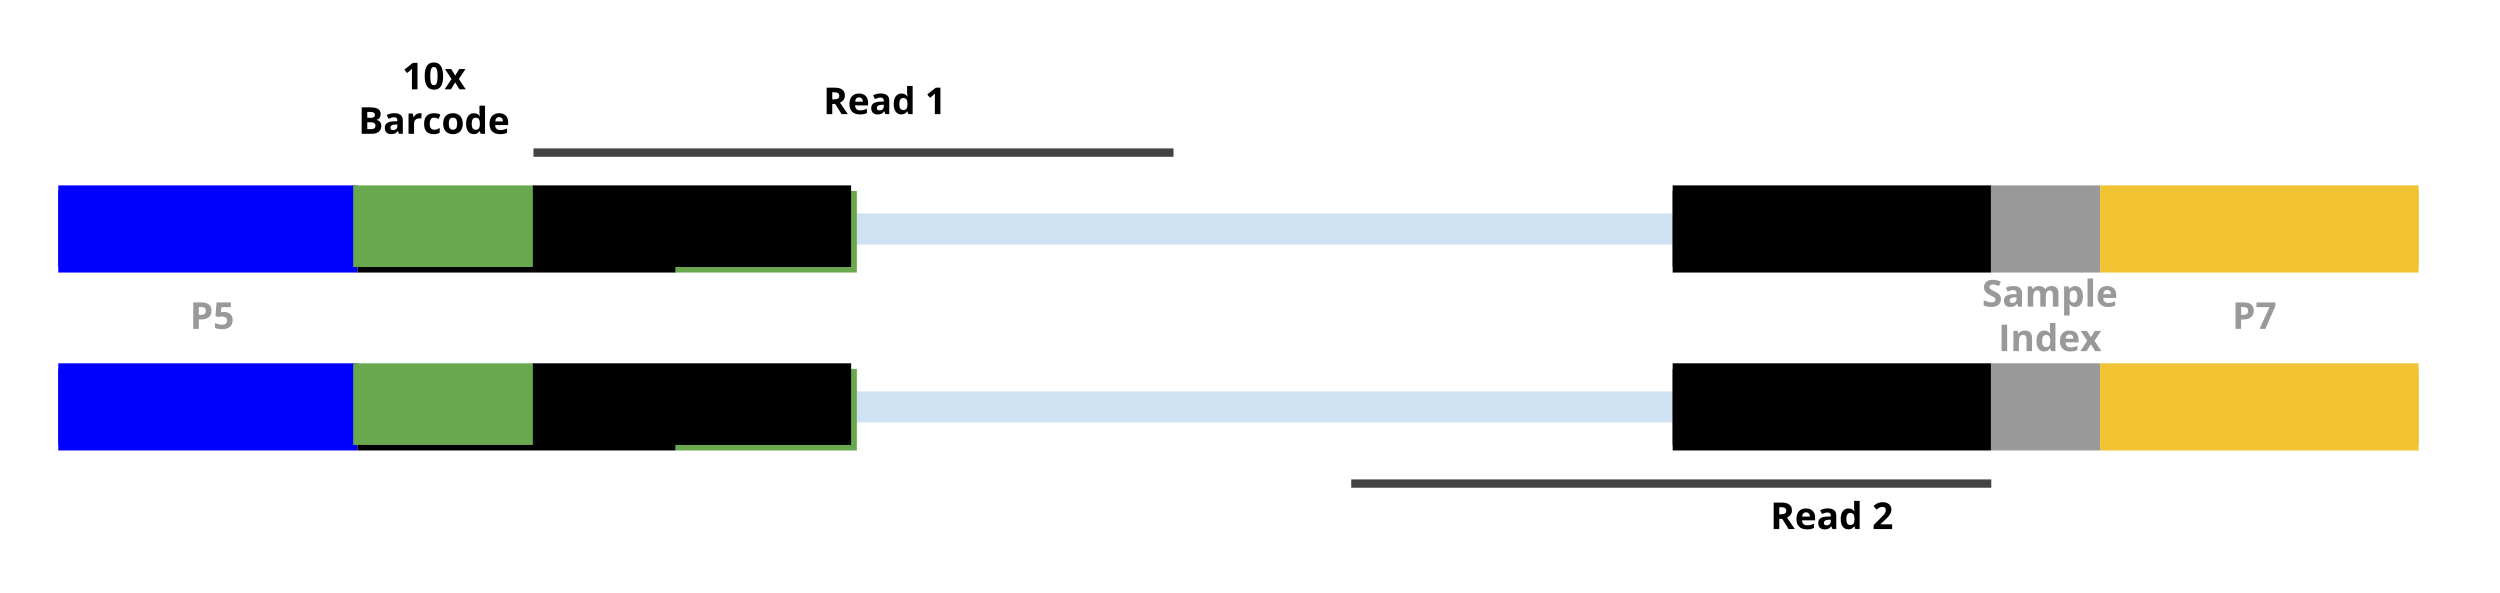 <?xml version="1.0" encoding="UTF-8" standalone="no"?>
<svg
   xmlns:dc="http://purl.org/dc/elements/1.1/"
   xmlns:cc="http://creativecommons.org/ns#"
   xmlns:rdf="http://www.w3.org/1999/02/22-rdf-syntax-ns#"
   xmlns:svg="http://www.w3.org/2000/svg"
   xmlns="http://www.w3.org/2000/svg"
   xmlns:xlink="http://www.w3.org/1999/xlink"
   xmlns:sodipodi="http://sodipodi.sourceforge.net/DTD/sodipodi-0.dtd"
   xmlns:inkscape="http://www.inkscape.org/namespaces/inkscape"
   version="1.1"
   viewBox="0.0 0.0 899.26 213.333"
   fill="none"
   stroke="none"
   stroke-linecap="square"
   stroke-miterlimit="10"
   id="svg453"
   sodipodi:docname="tenx_primers_satac.svg"
   inkscape:version="0.92.3 (2405546, 2018-03-11)">
  <defs
     id="defs457">
    <marker
       inkscape:isstock="true"
       style="overflow:visible"
       id="marker1752"
       refX="0.0"
       refY="0.0"
       orient="auto"
       inkscape:stockid="Arrow1Mstart">
      <path
         transform="scale(0.4) translate(10,0)"
         style="fill-rule:evenodd;stroke:#434343;stroke-width:1pt;stroke-opacity:1;fill:#434343;fill-opacity:1"
         d="M 0.0,0.0 L 5.0,-5.0 L -12.5,0.0 L 5.0,5.0 L 0.0,0.0 z "
         id="path1750" />
    </marker>
    <marker
       inkscape:stockid="Arrow1Mstart"
       orient="auto"
       refY="0.0"
       refX="0.0"
       id="Arrow1Mstart"
       style="overflow:visible"
       inkscape:isstock="true"
       inkscape:collect="always">
      <path
         id="path1288"
         d="M 0.0,0.0 L 5.0,-5.0 L -12.5,0.0 L 5.0,5.0 L 0.0,0.0 z "
         style="fill-rule:evenodd;stroke:#434343;stroke-width:1pt;stroke-opacity:1;fill:#434343;fill-opacity:1"
         transform="scale(0.4) translate(10,0)" />
    </marker>
    <marker
       inkscape:stockid="Arrow1Lstart"
       orient="auto"
       refY="0.0"
       refX="0.0"
       id="marker1672"
       style="overflow:visible"
       inkscape:isstock="true">
      <path
         id="path1670"
         d="M 0.0,0.0 L 5.0,-5.0 L -12.5,0.0 L 5.0,5.0 L 0.0,0.0 z "
         style="fill-rule:evenodd;stroke:#434343;stroke-width:1pt;stroke-opacity:1;fill:#434343;fill-opacity:1"
         transform="scale(0.8) translate(12.5,0)" />
    </marker>
    <marker
       inkscape:stockid="Arrow1Lstart"
       orient="auto"
       refY="0.0"
       refX="0.0"
       id="Arrow1Lstart"
       style="overflow:visible"
       inkscape:isstock="true">
      <path
         id="path1282"
         d="M 0.0,0.0 L 5.0,-5.0 L -12.5,0.0 L 5.0,5.0 L 0.0,0.0 z "
         style="fill-rule:evenodd;stroke:#434343;stroke-width:1pt;stroke-opacity:1;fill:#434343;fill-opacity:1"
         transform="scale(0.8) translate(12.5,0)" />
    </marker>
    <marker
       inkscape:stockid="Arrow1Lend"
       orient="auto"
       refY="0.0"
       refX="0.0"
       id="Arrow1Lend"
       style="overflow:visible;"
       inkscape:isstock="true">
      <path
         id="path1285"
         d="M 0.0,0.0 L 5.0,-5.0 L -12.5,0.0 L 5.0,5.0 L 0.0,0.0 z "
         style="fill-rule:evenodd;stroke:#434343;stroke-width:1pt;stroke-opacity:1"
         transform="scale(0.8) rotate(180) translate(12.5,0)" />
    </marker>
  </defs>
  <sodipodi:namedview
     pagecolor="#ffffff"
     bordercolor="#666666"
     borderopacity="1"
     objecttolerance="10"
     gridtolerance="10"
     guidetolerance="10"
     inkscape:pageopacity="0"
     inkscape:pageshadow="2"
     inkscape:window-width="1920"
     inkscape:window-height="1016"
     id="namedview455"
     showgrid="false"
     inkscape:zoom="1.1701637"
     inkscape:cx="452.60931"
     inkscape:cy="195.90948"
     inkscape:window-x="0"
     inkscape:window-y="0"
     inkscape:window-maximized="1"
     inkscape:current-layer="g451" />
  <clipPath
     id="p.0">
    <path
       d="m0 0l899.26 0l0 213.333l-899.26 0l0 -213.333z"
       clip-rule="nonzero"
       id="path2" />
  </clipPath>
  <g
     clip-path="url(#p.0)"
     id="g451">
    <path
       fill="#000000"
       fill-opacity="0.0"
       d="m0 0l899.26 0l0 213.333l-899.26 0z"
       fill-rule="evenodd"
       id="path5" />
    <g
       filter="url(#shadowFilter-p.1)"
       id="g9">
      <use
         xlink:href="#p.1"
         transform="matrix(1.0 0.0 0.0 1.0 0.0 2.0)"
         id="use7" />
    </g>
    <defs
       id="defs24">
      <filter
         id="shadowFilter-p.1"
         filterUnits="userSpaceOnUse">
        <feGaussianBlur
           in="SourceAlpha"
           stdDeviation="2.0"
           result="blur"
           id="feGaussianBlur11" />
        <feComponentTransfer
           in="blur"
           color-interpolation-filters="sRGB"
           id="feComponentTransfer21">
          <feFuncR
             type="linear"
             slope="0"
             intercept="0.0"
             id="feFuncR13" />
          <feFuncG
             type="linear"
             slope="0"
             intercept="0.0"
             id="feFuncG15" />
          <feFuncB
             type="linear"
             slope="0"
             intercept="0.0"
             id="feFuncB17" />
          <feFuncA
             type="linear"
             slope="0.5"
             intercept="0"
             id="feFuncA19" />
        </feComponentTransfer>
      </filter>
    </defs>
    <g
       id="p.1">
      <path
         d="m20.969 66.685l107.591 0l0 29.354l-107.591 0z"
         id="path26"
         fill-rule="evenodd"
         fill="#0000ff" />
    </g>
    <g
       filter="url(#shadowFilter-p.2)"
       id="g31">
      <g
         id="use29"
         transform="translate(0,2)">
        <path
           id="path1266"
           d="M 128.559,66.685 H 243.047 V 96.039 H 128.559 Z"
           inkscape:connector-curvature="0"
           style="fill:#000000;fill-rule:evenodd" />
      </g>
    </g>
    <defs
       id="defs46">
      <filter
         id="shadowFilter-p.2"
         filterUnits="userSpaceOnUse">
        <feGaussianBlur
           in="SourceAlpha"
           stdDeviation="2.0"
           result="blur"
           id="feGaussianBlur33" />
        <feComponentTransfer
           in="blur"
           color-interpolation-filters="sRGB"
           id="feComponentTransfer43">
          <feFuncR
             type="linear"
             slope="0"
             intercept="0.0"
             id="feFuncR35" />
          <feFuncG
             type="linear"
             slope="0"
             intercept="0.0"
             id="feFuncG37" />
          <feFuncB
             type="linear"
             slope="0"
             intercept="0.0"
             id="feFuncB39" />
          <feFuncA
             type="linear"
             slope="0.5"
             intercept="0"
             id="feFuncA41" />
        </feComponentTransfer>
      </filter>
    </defs>
    <g
       filter="url(#shadowFilter-p.3)"
       id="g53">
      <use
         xlink:href="#p.3"
         transform="matrix(1.0 0.0 0.0 1.0 0.0 2.0)"
         id="use51" />
    </g>
    <defs
       id="defs68">
      <filter
         id="shadowFilter-p.3"
         filterUnits="userSpaceOnUse">
        <feGaussianBlur
           in="SourceAlpha"
           stdDeviation="2.0"
           result="blur"
           id="feGaussianBlur55" />
        <feComponentTransfer
           in="blur"
           color-interpolation-filters="sRGB"
           id="feComponentTransfer65">
          <feFuncR
             type="linear"
             slope="0"
             intercept="0.0"
             id="feFuncR57" />
          <feFuncG
             type="linear"
             slope="0"
             intercept="0.0"
             id="feFuncG59" />
          <feFuncB
             type="linear"
             slope="0"
             intercept="0.0"
             id="feFuncB61" />
          <feFuncA
             type="linear"
             slope="0.5"
             intercept="0"
             id="feFuncA63" />
        </feComponentTransfer>
      </filter>
    </defs>
    <g
       id="p.3" />
    <g
       filter="url(#shadowFilter-p.4)"
       id="g75">
      <use
         xlink:href="#p.4"
         transform="matrix(1.0 0.0 0.0 1.0 0.0 2.0)"
         id="use73" />
    </g>
    <defs
       id="defs90">
      <filter
         id="shadowFilter-p.4"
         filterUnits="userSpaceOnUse">
        <feGaussianBlur
           in="SourceAlpha"
           stdDeviation="2.0"
           result="blur"
           id="feGaussianBlur77" />
        <feComponentTransfer
           in="blur"
           color-interpolation-filters="sRGB"
           id="feComponentTransfer87">
          <feFuncR
             type="linear"
             slope="0"
             intercept="0.0"
             id="feFuncR79" />
          <feFuncG
             type="linear"
             slope="0"
             intercept="0.0"
             id="feFuncG81" />
          <feFuncB
             type="linear"
             slope="0"
             intercept="0.0"
             id="feFuncB83" />
          <feFuncA
             type="linear"
             slope="0.5"
             intercept="0"
             id="feFuncA85" />
        </feComponentTransfer>
      </filter>
    </defs>
    <g
       id="p.4">
      <path
         d="m 300.45,76.777 h 301.214 v 9.165 H 300.45 Z"
         id="path92"
         inkscape:connector-curvature="0"
         style="fill:#cfe2f3;fill-rule:evenodd;stroke-width:1.622" />
    </g>
    <g
       filter="url(#shadowFilter-p.5)"
       id="g97">
      <use
         xlink:href="#p.5"
         transform="matrix(1.0 0.0 0.0 1.0 0.0 2.0)"
         id="use95" />
    </g>
    <defs
       id="defs112">
      <filter
         id="shadowFilter-p.5"
         filterUnits="userSpaceOnUse">
        <feGaussianBlur
           in="SourceAlpha"
           stdDeviation="2.0"
           result="blur"
           id="feGaussianBlur99" />
        <feComponentTransfer
           in="blur"
           color-interpolation-filters="sRGB"
           id="feComponentTransfer109">
          <feFuncR
             type="linear"
             slope="0"
             intercept="0.0"
             id="feFuncR101" />
          <feFuncG
             type="linear"
             slope="0"
             intercept="0.0"
             id="feFuncG103" />
          <feFuncB
             type="linear"
             slope="0"
             intercept="0.0"
             id="feFuncB105" />
          <feFuncA
             type="linear"
             slope="0.5"
             intercept="0"
             id="feFuncA107" />
        </feComponentTransfer>
      </filter>
    </defs>
    <g
       id="p.5">
      <path
         fill="#000000"
         d="m601.664 66.685l114.488 0l0 29.354l-114.488 0z"
         fill-rule="evenodd"
         id="path114" />
    </g>
    <g
       filter="url(#shadowFilter-p.6)"
       id="g119">
      <use
         xlink:href="#p.6"
         transform="matrix(1.0 0.0 0.0 1.0 0.0 2.0)"
         id="use117" />
    </g>
    <defs
       id="defs134">
      <filter
         id="shadowFilter-p.6"
         filterUnits="userSpaceOnUse">
        <feGaussianBlur
           in="SourceAlpha"
           stdDeviation="2.0"
           result="blur"
           id="feGaussianBlur121" />
        <feComponentTransfer
           in="blur"
           color-interpolation-filters="sRGB"
           id="feComponentTransfer131">
          <feFuncR
             type="linear"
             slope="0"
             intercept="0.0"
             id="feFuncR123" />
          <feFuncG
             type="linear"
             slope="0"
             intercept="0.0"
             id="feFuncG125" />
          <feFuncB
             type="linear"
             slope="0"
             intercept="0.0"
             id="feFuncB127" />
          <feFuncA
             type="linear"
             slope="0.5"
             intercept="0"
             id="feFuncA129" />
        </feComponentTransfer>
      </filter>
    </defs>
    <g
       id="p.6">
      <path
         fill="#999999"
         d="m716.152 66.685l39.339 0l0 29.354l-39.339 0z"
         fill-rule="evenodd"
         id="path136" />
    </g>
    <g
       filter="url(#shadowFilter-p.7)"
       id="g141">
      <use
         xlink:href="#p.7"
         transform="matrix(1.0 0.0 0.0 1.0 0.0 2.0)"
         id="use139" />
    </g>
    <defs
       id="defs156">
      <filter
         id="shadowFilter-p.7"
         filterUnits="userSpaceOnUse">
        <feGaussianBlur
           in="SourceAlpha"
           stdDeviation="2.0"
           result="blur"
           id="feGaussianBlur143" />
        <feComponentTransfer
           in="blur"
           color-interpolation-filters="sRGB"
           id="feComponentTransfer153">
          <feFuncR
             type="linear"
             slope="0"
             intercept="0.0"
             id="feFuncR145" />
          <feFuncG
             type="linear"
             slope="0"
             intercept="0.0"
             id="feFuncG147" />
          <feFuncB
             type="linear"
             slope="0"
             intercept="0.0"
             id="feFuncB149" />
          <feFuncA
             type="linear"
             slope="0.5"
             intercept="0"
             id="feFuncA151" />
        </feComponentTransfer>
      </filter>
    </defs>
    <g
       id="p.7">
      <path
         fill="#f1c232"
         d="m755.491 66.685l114.488 0l0 29.354l-114.488 0z"
         fill-rule="evenodd"
         id="path158" />
    </g>
    <g
       filter="url(#shadowFilter-p.8)"
       id="g163">
      <use
         xlink:href="#p.8"
         transform="matrix(1.0 0.0 0.0 1.0 0.0 2.0)"
         id="use161" />
    </g>
    <defs
       id="defs178">
      <filter
         id="shadowFilter-p.8"
         filterUnits="userSpaceOnUse">
        <feGaussianBlur
           in="SourceAlpha"
           stdDeviation="2.0"
           result="blur"
           id="feGaussianBlur165" />
        <feComponentTransfer
           in="blur"
           color-interpolation-filters="sRGB"
           id="feComponentTransfer175">
          <feFuncR
             type="linear"
             slope="0"
             intercept="0.0"
             id="feFuncR167" />
          <feFuncG
             type="linear"
             slope="0"
             intercept="0.0"
             id="feFuncG169" />
          <feFuncB
             type="linear"
             slope="0"
             intercept="0.0"
             id="feFuncB171" />
          <feFuncA
             type="linear"
             slope="0.5"
             intercept="0"
             id="feFuncA173" />
        </feComponentTransfer>
      </filter>
    </defs>
    <g
       id="p.8">
      <path
         d="m20.969 130.685l107.591 0l0 29.354l-107.591 0z"
         id="path180"
         fill-rule="evenodd"
         fill="#0000ff" />
    </g>
    <g
       filter="url(#shadowFilter-p.9)"
       id="g185">
      <g
         id="use183"
         transform="translate(0,2)">
        <path
           id="path1270"
           d="m 128.559,130.685 h 114.488 v 29.354 H 128.559 Z"
           inkscape:connector-curvature="0"
           style="fill:#000000;fill-rule:evenodd" />
      </g>
    </g>
    <defs
       id="defs200">
      <filter
         id="shadowFilter-p.9"
         filterUnits="userSpaceOnUse">
        <feGaussianBlur
           in="SourceAlpha"
           stdDeviation="2.0"
           result="blur"
           id="feGaussianBlur187" />
        <feComponentTransfer
           in="blur"
           color-interpolation-filters="sRGB"
           id="feComponentTransfer197">
          <feFuncR
             type="linear"
             slope="0"
             intercept="0.0"
             id="feFuncR189" />
          <feFuncG
             type="linear"
             slope="0"
             intercept="0.0"
             id="feFuncG191" />
          <feFuncB
             type="linear"
             slope="0"
             intercept="0.0"
             id="feFuncB193" />
          <feFuncA
             type="linear"
             slope="0.5"
             intercept="0"
             id="feFuncA195" />
        </feComponentTransfer>
      </filter>
    </defs>
    <g
       filter="url(#shadowFilter-p.10)"
       id="g207">
      <use
         xlink:href="#p.10"
         transform="matrix(1.0 0.0 0.0 1.0 0.0 2.0)"
         id="use205" />
    </g>
    <defs
       id="defs222">
      <filter
         id="shadowFilter-p.10"
         filterUnits="userSpaceOnUse">
        <feGaussianBlur
           in="SourceAlpha"
           stdDeviation="2.0"
           result="blur"
           id="feGaussianBlur209" />
        <feComponentTransfer
           in="blur"
           color-interpolation-filters="sRGB"
           id="feComponentTransfer219">
          <feFuncR
             type="linear"
             slope="0"
             intercept="0.0"
             id="feFuncR211" />
          <feFuncG
             type="linear"
             slope="0"
             intercept="0.0"
             id="feFuncG213" />
          <feFuncB
             type="linear"
             slope="0"
             intercept="0.0"
             id="feFuncB215" />
          <feFuncA
             type="linear"
             slope="0.5"
             intercept="0"
             id="feFuncA217" />
        </feComponentTransfer>
      </filter>
    </defs>
    <g
       id="p.10" />
    <g
       filter="url(#shadowFilter-p.11)"
       id="g229">
      <use
         xlink:href="#p.11"
         transform="matrix(1.0 0.0 0.0 1.0 0.0 2.0)"
         id="use227" />
    </g>
    <defs
       id="defs244">
      <filter
         id="shadowFilter-p.11"
         filterUnits="userSpaceOnUse">
        <feGaussianBlur
           in="SourceAlpha"
           stdDeviation="2.0"
           result="blur"
           id="feGaussianBlur231" />
        <feComponentTransfer
           in="blur"
           color-interpolation-filters="sRGB"
           id="feComponentTransfer241">
          <feFuncR
             type="linear"
             slope="0"
             intercept="0.0"
             id="feFuncR233" />
          <feFuncG
             type="linear"
             slope="0"
             intercept="0.0"
             id="feFuncG235" />
          <feFuncB
             type="linear"
             slope="0"
             intercept="0.0"
             id="feFuncB237" />
          <feFuncA
             type="linear"
             slope="0.5"
             intercept="0"
             id="feFuncA239" />
        </feComponentTransfer>
      </filter>
    </defs>
    <g
       id="p.11"
       transform="matrix(2.687,0,0,1,-1014.974,0)">
      <path
         d="m 487.176,140.777 h 114.488 v 9.165 H 487.176 Z"
         id="path246"
         inkscape:connector-curvature="0"
         style="fill:#cfe2f3;fill-rule:evenodd" />
    </g>
    <g
       filter="url(#shadowFilter-p.12)"
       id="g251">
      <use
         xlink:href="#p.12"
         transform="matrix(1.0 0.0 0.0 1.0 0.0 2.0)"
         id="use249" />
    </g>
    <defs
       id="defs266">
      <filter
         id="shadowFilter-p.12"
         filterUnits="userSpaceOnUse">
        <feGaussianBlur
           in="SourceAlpha"
           stdDeviation="2.0"
           result="blur"
           id="feGaussianBlur253" />
        <feComponentTransfer
           in="blur"
           color-interpolation-filters="sRGB"
           id="feComponentTransfer263">
          <feFuncR
             type="linear"
             slope="0"
             intercept="0.0"
             id="feFuncR255" />
          <feFuncG
             type="linear"
             slope="0"
             intercept="0.0"
             id="feFuncG257" />
          <feFuncB
             type="linear"
             slope="0"
             intercept="0.0"
             id="feFuncB259" />
          <feFuncA
             type="linear"
             slope="0.5"
             intercept="0"
             id="feFuncA261" />
        </feComponentTransfer>
      </filter>
    </defs>
    <g
       id="p.12">
      <path
         fill="#000000"
         d="m601.664 130.685l114.488 0l0 29.354l-114.488 0z"
         fill-rule="evenodd"
         id="path268" />
    </g>
    <g
       filter="url(#shadowFilter-p.13)"
       id="g273">
      <use
         xlink:href="#p.13"
         transform="matrix(1.0 0.0 0.0 1.0 0.0 2.0)"
         id="use271" />
    </g>
    <defs
       id="defs288">
      <filter
         id="shadowFilter-p.13"
         filterUnits="userSpaceOnUse">
        <feGaussianBlur
           in="SourceAlpha"
           stdDeviation="2.0"
           result="blur"
           id="feGaussianBlur275" />
        <feComponentTransfer
           in="blur"
           color-interpolation-filters="sRGB"
           id="feComponentTransfer285">
          <feFuncR
             type="linear"
             slope="0"
             intercept="0.0"
             id="feFuncR277" />
          <feFuncG
             type="linear"
             slope="0"
             intercept="0.0"
             id="feFuncG279" />
          <feFuncB
             type="linear"
             slope="0"
             intercept="0.0"
             id="feFuncB281" />
          <feFuncA
             type="linear"
             slope="0.5"
             intercept="0"
             id="feFuncA283" />
        </feComponentTransfer>
      </filter>
    </defs>
    <g
       id="p.13">
      <path
         fill="#999999"
         d="m716.152 130.685l39.339 0l0 29.354l-39.339 0z"
         fill-rule="evenodd"
         id="path290" />
    </g>
    <g
       filter="url(#shadowFilter-p.14)"
       id="g295">
      <use
         xlink:href="#p.14"
         transform="matrix(1.0 0.0 0.0 1.0 0.0 2.0)"
         id="use293" />
    </g>
    <defs
       id="defs310">
      <filter
         id="shadowFilter-p.14"
         filterUnits="userSpaceOnUse">
        <feGaussianBlur
           in="SourceAlpha"
           stdDeviation="2.0"
           result="blur"
           id="feGaussianBlur297" />
        <feComponentTransfer
           in="blur"
           color-interpolation-filters="sRGB"
           id="feComponentTransfer307">
          <feFuncR
             type="linear"
             slope="0"
             intercept="0.0"
             id="feFuncR299" />
          <feFuncG
             type="linear"
             slope="0"
             intercept="0.0"
             id="feFuncG301" />
          <feFuncB
             type="linear"
             slope="0"
             intercept="0.0"
             id="feFuncB303" />
          <feFuncA
             type="linear"
             slope="0.5"
             intercept="0"
             id="feFuncA305" />
        </feComponentTransfer>
      </filter>
    </defs>
    <g
       id="p.14">
      <path
         fill="#f1c232"
         d="m755.491 130.685l114.488 0l0 29.354l-114.488 0z"
         fill-rule="evenodd"
         id="path312" />
    </g>
    <path
       fill="#000000"
       fill-opacity="0.0"
       d="m22.499 101.559l107.591 0l0 23.874l-107.591 0z"
       fill-rule="evenodd"
       id="path315" />
    <path
       fill="#999999"
       d="m71.524 113.265l0.656 0q0.938 0 1.391 -0.359q0.469 -0.375 0.469 -1.078q0 -0.719 -0.391 -1.047q-0.391 -0.344 -1.219 -0.344l-0.906 0l0 2.828zm4.547 -1.516q0 1.531 -0.969 2.344q-0.953 0.812 -2.719 0.812l-0.859 0l0 3.391l-2.016 0l0 -9.516l3.031 0q1.734 0 2.625 0.75q0.906 0.734 0.906 2.219zm4.604 0.469q1.375 0 2.188 0.781q0.828 0.766 0.828 2.109q0 1.594 -0.984 2.453q-0.984 0.859 -2.812 0.859q-1.594 0 -2.562 -0.516l0 -1.734q0.516 0.281 1.188 0.453q0.688 0.172 1.297 0.172q1.844 0 1.844 -1.516q0 -1.438 -1.906 -1.438q-0.344 0 -0.766 0.078q-0.406 0.062 -0.672 0.141l-0.797 -0.438l0.359 -4.844l5.156 0l0 1.703l-3.391 0l-0.188 1.875l0.234 -0.047q0.391 -0.094 0.984 -0.094z"
       fill-rule="nonzero"
       id="path317" />
    <path
       fill="#000000"
       fill-opacity="0.0"
       d="m130.089 23.395l114.488 0l0 23.874l-114.488 0z"
       fill-rule="evenodd"
       id="path319" />
    <path
       d="m 299.368,35.745 h 0.641 q 0.969,0 1.422,-0.312 0.453,-0.312 0.453,-1 0,-0.672 -0.469,-0.953 -0.469,-0.297 -1.438,-0.297 H 299.368 Z m 0,1.641 v 3.656 h -2.016 V 31.527 h 2.766 q 1.938,0 2.859,0.703 0.938,0.703 0.938,2.141 0,0.844 -0.469,1.5 -0.453,0.656 -1.297,1.031 2.141,3.203 2.797,4.141 h -2.234 l -2.281,-3.656 z m 9.627,-2.344 q -0.625,0 -0.984,0.406 -0.359,0.391 -0.406,1.125 h 2.781 q -0.016,-0.734 -0.391,-1.125 -0.359,-0.406 -1,-0.406 z m 0.281,6.125 q -1.75,0 -2.75,-0.969 -0.984,-0.969 -0.984,-2.734 0,-1.844 0.906,-2.828 0.922,-1 2.547,-1 1.531,0 2.391,0.875 0.859,0.875 0.859,2.422 v 0.969 h -4.688 q 0.031,0.844 0.5,1.328 0.469,0.469 1.312,0.469 0.656,0 1.234,-0.141 0.594,-0.141 1.234,-0.438 v 1.531 q -0.516,0.266 -1.109,0.391 -0.594,0.125 -1.453,0.125 z m 9.203,-0.125 -0.375,-0.984 h -0.062 q -0.5,0.625 -1.031,0.875 -0.531,0.234 -1.375,0.234 -1.047,0 -1.656,-0.594 -0.594,-0.594 -0.594,-1.703 0,-1.156 0.812,-1.703 0.812,-0.562 2.438,-0.609 l 1.266,-0.047 v -0.312 q 0,-1.109 -1.141,-1.109 -0.859,0 -2.047,0.531 l -0.656,-1.344 q 1.266,-0.656 2.781,-0.656 1.469,0 2.25,0.641 0.781,0.625 0.781,1.938 v 4.844 z m -0.578,-3.375 -0.766,0.031 q -0.875,0.031 -1.297,0.312 -0.422,0.281 -0.422,0.875 0,0.828 0.969,0.828 0.688,0 1.094,-0.391 0.422,-0.391 0.422,-1.047 z m 6.316,3.5 q -1.281,0 -2.016,-0.984 -0.734,-1 -0.734,-2.766 0,-1.797 0.75,-2.781 0.75,-1 2.047,-1 1.375,0 2.109,1.062 h 0.062 q -0.156,-0.812 -0.156,-1.453 v -2.328 h 2 v 10.125 h -1.531 l -0.375,-0.938 h -0.094 q -0.672,1.062 -2.062,1.062 z m 0.703,-1.578 q 0.75,0 1.109,-0.438 0.359,-0.453 0.391,-1.5 v -0.219 q 0,-1.172 -0.359,-1.672 -0.359,-0.516 -1.172,-0.516 -0.672,0 -1.047,0.562 -0.359,0.562 -0.359,1.641 0,1.062 0.359,1.609 0.375,0.531 1.078,0.531 z m 13.35,1.453 h -2 v -5.5 l 0.016,-0.906 0.031,-1 q -0.5,0.516 -0.703,0.672 l -1.094,0.875 -0.969,-1.219 3.078,-2.437 h 1.641 z"
       id="path321"
       inkscape:connector-curvature="0"
       style="fill:#000000;fill-rule:nonzero" />
    <path
       fill="#000000"
       fill-opacity="0.0"
       d="m234.541 23.395l87.181 0l0 23.874l-87.181 0z"
       fill-rule="evenodd"
       id="path323" />
    <path
       d="m 150.171,32.132 h -2 v -5.5 l 0.016,-0.906 0.031,-1 q -0.5,0.516 -0.703,0.672 l -1.094,0.875 -0.969,-1.219 3.078,-2.438 h 1.641 z m 9.233,-4.75 q 0,2.484 -0.812,3.688 -0.812,1.187 -2.516,1.187 -1.641,0 -2.484,-1.234 -0.828,-1.234 -0.828,-3.641 0,-2.531 0.812,-3.719 0.812,-1.203 2.5,-1.203 1.656,0 2.484,1.25 0.844,1.25 0.844,3.672 z m -4.641,0 q 0,1.75 0.297,2.516 0.297,0.75 1.016,0.75 0.703,0 1.016,-0.766 0.312,-0.781 0.312,-2.5 0,-1.766 -0.312,-2.516 -0.312,-0.766 -1.016,-0.766 -0.703,0 -1.016,0.766 -0.297,0.75 -0.297,2.516 z m 7.655,1.031 -2.344,-3.562 h 2.25 l 1.422,2.328 1.422,-2.328 h 2.25 l -2.375,3.562 2.484,3.719 h -2.266 l -1.516,-2.5 -1.547,2.5 h -2.25 z"
       id="path325"
       inkscape:connector-curvature="0"
       style="fill:#000000;fill-rule:nonzero" />
    <path
       d="m 130.099,38.616 h 2.953 q 2.031,0 2.938,0.578 0.922,0.578 0.922,1.828 0,0.859 -0.406,1.406 -0.406,0.547 -1.062,0.656 v 0.062 q 0.906,0.203 1.297,0.766 0.406,0.547 0.406,1.453 0,1.312 -0.938,2.047 -0.938,0.719 -2.563,0.719 h -3.547 z m 2.016,3.766 h 1.172 q 0.813,0 1.172,-0.25 0.375,-0.25 0.375,-0.844 0,-0.547 -0.406,-0.781 -0.391,-0.234 -1.25,-0.234 h -1.062 z m 0,1.609 v 2.469 h 1.312 q 0.828,0 1.219,-0.312 0.406,-0.312 0.406,-0.984 0,-1.172 -1.688,-1.172 z m 11.392,4.141 -0.375,-0.984 h -0.062 q -0.5,0.625 -1.031,0.875 -0.531,0.234 -1.375,0.234 -1.047,0 -1.656,-0.594 -0.594,-0.594 -0.594,-1.703 0,-1.156 0.812,-1.703 0.812,-0.562 2.438,-0.609 l 1.266,-0.047 v -0.312 q 0,-1.109 -1.141,-1.109 -0.859,0 -2.047,0.531 l -0.656,-1.344 q 1.266,-0.656 2.781,-0.656 1.469,0 2.25,0.641 0.781,0.625 0.781,1.938 v 4.844 z m -0.578,-3.375 -0.766,0.031 q -0.875,0.031 -1.297,0.312 -0.422,0.281 -0.422,0.875 0,0.828 0.969,0.828 0.688,0 1.094,-0.391 0.422,-0.391 0.422,-1.047 z m 8.081,-4.031 q 0.391,0 0.656,0.047 l -0.141,1.859 q -0.25,-0.062 -0.594,-0.062 -0.938,0 -1.469,0.5 -0.531,0.484 -0.531,1.359 v 3.703 h -1.984 v -7.281 h 1.5 l 0.297,1.234 h 0.094 q 0.344,-0.625 0.906,-0.984 0.578,-0.375 1.266,-0.375 z m 4.943,7.531 q -3.406,0 -3.406,-3.719 0,-1.859 0.922,-2.828 0.938,-0.984 2.656,-0.984 1.266,0 2.266,0.484 l -0.594,1.547 q -0.469,-0.203 -0.875,-0.312 -0.391,-0.125 -0.797,-0.125 -1.547,0 -1.547,2.203 0,2.125 1.547,2.125 0.578,0 1.062,-0.141 0.484,-0.156 0.969,-0.484 v 1.703 q -0.469,0.297 -0.969,0.406 -0.484,0.125 -1.234,0.125 z m 5.478,-3.781 q 0,1.078 0.344,1.641 0.359,0.547 1.156,0.547 0.797,0 1.141,-0.547 0.359,-0.547 0.359,-1.641 0,-1.078 -0.359,-1.609 -0.344,-0.547 -1.141,-0.547 -0.797,0 -1.156,0.547 -0.344,0.531 -0.344,1.609 z m 5.031,0 q 0,1.781 -0.938,2.781 -0.938,1 -2.609,1 -1.047,0 -1.859,-0.453 -0.797,-0.453 -1.234,-1.312 -0.422,-0.859 -0.422,-2.016 0,-1.781 0.922,-2.766 0.938,-0.984 2.625,-0.984 1.047,0 1.844,0.453 0.812,0.453 1.234,1.312 0.438,0.844 0.438,1.984 z m 3.939,3.781 q -1.281,0 -2.016,-0.984 -0.734,-1 -0.734,-2.766 0,-1.797 0.75,-2.781 0.75,-1 2.047,-1 1.375,0 2.109,1.062 h 0.062 q -0.156,-0.812 -0.156,-1.453 v -2.328 h 2 v 10.125 h -1.531 l -0.375,-0.938 h -0.094 q -0.672,1.062 -2.062,1.062 z m 0.703,-1.578 q 0.75,0 1.109,-0.438 0.359,-0.453 0.391,-1.5 v -0.219 q 0,-1.172 -0.359,-1.672 -0.359,-0.516 -1.172,-0.516 -0.672,0 -1.047,0.562 -0.359,0.562 -0.359,1.641 0,1.062 0.359,1.609 0.375,0.531 1.078,0.531 z m 8.434,-4.547 q -0.625,0 -0.984,0.406 -0.359,0.391 -0.406,1.125 h 2.781 q -0.016,-0.734 -0.391,-1.125 -0.359,-0.406 -1,-0.406 z m 0.281,6.125 q -1.75,0 -2.75,-0.969 -0.984,-0.969 -0.984,-2.734 0,-1.844 0.906,-2.828 0.922,-1 2.547,-1 1.531,0 2.391,0.875 0.859,0.875 0.859,2.422 v 0.969 h -4.688 q 0.031,0.844 0.5,1.328 0.469,0.469 1.312,0.469 0.656,0 1.234,-0.141 0.594,-0.141 1.234,-0.438 v 1.531 q -0.516,0.266 -1.109,0.391 -0.594,0.125 -1.453,0.125 z"
       id="path327"
       inkscape:connector-curvature="0"
       style="fill:#000000;fill-rule:nonzero" />
    <path
       fill="#000000"
       fill-opacity="0.0"
       d="m298.123 23.395l60.567 0l0 23.874l-60.567 0z"
       fill-rule="evenodd"
       id="path329" />
    <path
       fill="#000000"
       fill-opacity="0.0"
       d="m347.551 101.559l139.622 0l0 23.874l-139.622 0z"
       fill-rule="evenodd"
       id="path333" />
    <path
       fill="#000000"
       fill-opacity="0.0"
       d="m601.664 173.559l114.488 0l0 23.874l-114.488 0z"
       fill-rule="evenodd"
       id="path337" />
    <path
       fill="#000000"
       d="m640.013 184.999l0.641 0q0.969 0 1.422 -0.312q0.453 -0.312 0.453 -1.0q0 -0.672 -0.469 -0.953q-0.469 -0.297 -1.438 -0.297l-0.609 0l0 2.562zm0 1.641l0 3.656l-2.016 0l0 -9.516l2.766 0q1.938 0 2.859 0.703q0.938 0.703 0.938 2.141q0 0.844 -0.469 1.5q-0.453 0.656 -1.297 1.031q2.141 3.203 2.797 4.141l-2.234 0l-2.281 -3.656l-1.062 0zm9.627 -2.344q-0.625 0 -0.984 0.406q-0.359 0.391 -0.406 1.125l2.781 0q-0.016 -0.734 -0.391 -1.125q-0.359 -0.406 -1.0 -0.406zm0.281 6.125q-1.75 0 -2.75 -0.969q-0.984 -0.969 -0.984 -2.734q0 -1.844 0.906 -2.828q0.922 -1.0 2.547 -1.0q1.531 0 2.391 0.875q0.859 0.875 0.859 2.422l0 0.969l-4.688 0q0.031 0.844 0.5 1.328q0.469 0.469 1.312 0.469q0.656 0 1.234 -0.141q0.594 -0.141 1.234 -0.438l0 1.531q-0.516 0.266 -1.109 0.391q-0.594 0.125 -1.453 0.125zm9.203 -0.125l-0.375 -0.984l-0.062 0q-0.5 0.625 -1.031 0.875q-0.531 0.234 -1.375 0.234q-1.047 0 -1.656 -0.594q-0.594 -0.594 -0.594 -1.703q0 -1.156 0.812 -1.703q0.812 -0.562 2.438 -0.609l1.266 -0.047l0 -0.312q0 -1.109 -1.141 -1.109q-0.859 0 -2.047 0.531l-0.656 -1.344q1.266 -0.656 2.781 -0.656q1.469 0 2.25 0.641q0.781 0.625 0.781 1.938l0 4.844l-1.391 0zm-0.578 -3.375l-0.766 0.031q-0.875 0.031 -1.297 0.312q-0.422 0.281 -0.422 0.875q0 0.828 0.969 0.828q0.688 0 1.094 -0.391q0.422 -0.391 0.422 -1.047l0 -0.609zm6.316 3.5q-1.281 0 -2.016 -0.984q-0.734 -1.0 -0.734 -2.766q0 -1.797 0.75 -2.781q0.75 -1.0 2.047 -1.0q1.375 0 2.109 1.062l0.062 0q-0.156 -0.812 -0.156 -1.453l0 -2.328l2.0 0l0 10.125l-1.531 0l-0.375 -0.938l-0.094 0q-0.672 1.062 -2.062 1.062zm0.703 -1.578q0.75 0 1.109 -0.438q0.359 -0.453 0.391 -1.5l0 -0.219q0 -1.172 -0.359 -1.672q-0.359 -0.516 -1.172 -0.516q-0.672 0 -1.047 0.562q-0.359 0.562 -0.359 1.641q0 1.062 0.359 1.609q0.375 0.531 1.078 0.531zm15.037 1.453l-6.656 0l0 -1.406l2.391 -2.406q1.062 -1.094 1.391 -1.5q0.328 -0.422 0.469 -0.781q0.141 -0.359 0.141 -0.75q0 -0.562 -0.328 -0.844q-0.312 -0.281 -0.828 -0.281q-0.562 0 -1.078 0.25q-0.516 0.25 -1.094 0.719l-1.094 -1.297q0.703 -0.594 1.172 -0.844q0.469 -0.25 1.016 -0.375q0.547 -0.141 1.219 -0.141q0.891 0 1.562 0.328q0.688 0.328 1.062 0.922q0.391 0.578 0.391 1.328q0 0.656 -0.234 1.234q-0.234 0.578 -0.719 1.188q-0.484 0.609 -1.703 1.719l-1.219 1.156l0 0.094l4.141 0l0 1.688z"
       fill-rule="nonzero"
       id="path339" />
    <path
       fill="#000000"
       fill-opacity="0.0"
       d="m753.664 101.559l114.488 0l0 23.874l-114.488 0z"
       fill-rule="evenodd"
       id="path341" />
    <path
       fill="#999999"
       d="m806.139 113.265l0.656 0q0.938 0 1.391 -0.359q0.469 -0.375 0.469 -1.078q0 -0.719 -0.391 -1.047q-0.391 -0.344 -1.219 -0.344l-0.906 0l0 2.828zm4.547 -1.516q0 1.531 -0.969 2.344q-0.953 0.812 -2.719 0.812l-0.859 0l0 3.391l-2.016 0l0 -9.516l3.031 0q1.734 0 2.625 0.75q0.906 0.734 0.906 2.219zm2.088 6.547l3.562 -7.812l-4.688 0l0 -1.688l6.828 0l0 1.266l-3.609 8.234l-2.094 0z"
       fill-rule="nonzero"
       id="path343" />
    <path
       fill="#000000"
       fill-opacity="0.0"
       d="m667.551 101.559l139.622 0l0 23.874l-139.622 0z"
       fill-rule="evenodd"
       id="path345" />
    <path
       fill="#999999"
       d="m719.747 107.655q0 1.281 -0.938 2.031q-0.922 0.734 -2.562 0.734q-1.531 0 -2.703 -0.562l0 -1.875q0.969 0.422 1.625 0.609q0.672 0.172 1.234 0.172q0.656 0 1.0 -0.25q0.359 -0.266 0.359 -0.766q0 -0.281 -0.156 -0.5q-0.156 -0.219 -0.453 -0.406q-0.297 -0.203 -1.234 -0.656q-0.875 -0.406 -1.312 -0.781q-0.422 -0.375 -0.688 -0.875q-0.266 -0.516 -0.266 -1.172q0 -1.266 0.859 -1.984q0.859 -0.734 2.359 -0.734q0.75 0 1.422 0.188q0.672 0.172 1.406 0.484l-0.641 1.578q-0.766 -0.312 -1.266 -0.438q-0.5 -0.125 -0.984 -0.125q-0.562 0 -0.875 0.266q-0.312 0.266 -0.312 0.688q0 0.281 0.125 0.484q0.125 0.188 0.391 0.375q0.281 0.188 1.281 0.656q1.344 0.641 1.828 1.281q0.5 0.641 0.5 1.578zm6.185 2.641l-0.375 -0.984l-0.062 0q-0.5 0.625 -1.031 0.875q-0.531 0.234 -1.375 0.234q-1.047 0 -1.656 -0.594q-0.594 -0.594 -0.594 -1.703q0 -1.156 0.812 -1.703q0.812 -0.562 2.438 -0.609l1.266 -0.047l0 -0.312q0 -1.109 -1.141 -1.109q-0.859 0 -2.047 0.531l-0.656 -1.344q1.266 -0.656 2.781 -0.656q1.469 0 2.25 0.641q0.781 0.625 0.781 1.938l0 4.844l-1.391 0zm-0.578 -3.375l-0.766 0.031q-0.875 0.031 -1.297 0.312q-0.422 0.281 -0.422 0.875q0 0.828 0.969 0.828q0.688 0 1.094 -0.391q0.422 -0.391 0.422 -1.047l0 -0.609zm10.535 3.375l-1.984 0l0 -4.25q0 -0.781 -0.266 -1.172q-0.266 -0.406 -0.828 -0.406q-0.766 0 -1.109 0.562q-0.344 0.562 -0.344 1.844l0 3.422l-1.984 0l0 -7.281l1.516 0l0.266 0.938l0.109 0q0.297 -0.5 0.844 -0.781q0.547 -0.281 1.266 -0.281q1.641 0 2.219 1.062l0.172 0q0.297 -0.516 0.859 -0.781q0.578 -0.281 1.297 -0.281q1.234 0 1.859 0.641q0.641 0.625 0.641 2.016l0 4.75l-2.0 0l0 -4.25q0 -0.781 -0.266 -1.172q-0.25 -0.406 -0.828 -0.406q-0.719 0 -1.078 0.531q-0.359 0.516 -0.359 1.641l0 3.656zm10.556 0.125q-1.281 0 -2.0 -0.922l-0.109 0q0.109 0.906 0.109 1.047l0 2.953l-1.984 0l0 -10.484l1.609 0l0.281 0.953l0.094 0q0.688 -1.078 2.062 -1.078q1.281 0 2.0 1.0q0.734 0.984 0.734 2.75q0 1.172 -0.344 2.031q-0.328 0.859 -0.969 1.312q-0.625 0.438 -1.484 0.438zm-0.578 -5.953q-0.734 0 -1.078 0.453q-0.328 0.453 -0.344 1.5l0 0.219q0 1.156 0.344 1.672q0.344 0.5 1.109 0.5q1.328 0 1.328 -2.188q0 -1.078 -0.328 -1.609q-0.328 -0.547 -1.031 -0.547zm7.012 5.828l-1.984 0l0 -10.125l1.984 0l0 10.125zm5.083 -6.0q-0.625 0 -0.984 0.406q-0.359 0.391 -0.406 1.125l2.781 0q-0.016 -0.734 -0.391 -1.125q-0.359 -0.406 -1.0 -0.406zm0.281 6.125q-1.75 0 -2.75 -0.969q-0.984 -0.969 -0.984 -2.734q0 -1.844 0.906 -2.828q0.922 -1.0 2.547 -1.0q1.531 0 2.391 0.875q0.859 0.875 0.859 2.422l0 0.969l-4.688 0q0.031 0.844 0.5 1.328q0.469 0.469 1.312 0.469q0.656 0 1.234 -0.141q0.594 -0.141 1.234 -0.438l0 1.531q-0.516 0.266 -1.109 0.391q-0.594 0.125 -1.453 0.125z"
       fill-rule="nonzero"
       id="path347" />
    <path
       fill="#999999"
       d="m719.972 126.296l0 -9.516l2.016 0l0 9.516l-2.016 0zm10.959 0l-1.984 0l0 -4.25q0 -0.781 -0.281 -1.172q-0.266 -0.406 -0.891 -0.406q-0.828 0 -1.203 0.562q-0.359 0.547 -0.359 1.844l0 3.422l-1.984 0l0 -7.281l1.516 0l0.266 0.938l0.109 0q0.328 -0.531 0.906 -0.797q0.594 -0.266 1.328 -0.266q1.266 0 1.922 0.688q0.656 0.672 0.656 1.969l0 4.75zm4.353 0.125q-1.281 0 -2.016 -0.984q-0.734 -1.0 -0.734 -2.766q0 -1.797 0.75 -2.781q0.75 -1.0 2.047 -1.0q1.375 0 2.109 1.062l0.062 0q-0.156 -0.812 -0.156 -1.453l0 -2.328l2.0 0l0 10.125l-1.531 0l-0.375 -0.938l-0.094 0q-0.672 1.062 -2.062 1.062zm0.703 -1.578q0.75 0 1.109 -0.438q0.359 -0.453 0.391 -1.5l0 -0.219q0 -1.172 -0.359 -1.672q-0.359 -0.516 -1.172 -0.516q-0.672 0 -1.047 0.562q-0.359 0.562 -0.359 1.641q0 1.062 0.359 1.609q0.375 0.531 1.078 0.531zm8.434 -4.547q-0.625 0 -0.984 0.406q-0.359 0.391 -0.406 1.125l2.781 0q-0.016 -0.734 -0.391 -1.125q-0.359 -0.406 -1.0 -0.406zm0.281 6.125q-1.75 0 -2.75 -0.969q-0.984 -0.969 -0.984 -2.734q0 -1.844 0.906 -2.828q0.922 -1.0 2.547 -1.0q1.531 0 2.391 0.875q0.859 0.875 0.859 2.422l0 0.969l-4.688 0q0.031 0.844 0.5 1.328q0.469 0.469 1.312 0.469q0.656 0 1.234 -0.141q0.594 -0.141 1.234 -0.438l0 1.531q-0.516 0.266 -1.109 0.391q-0.594 0.125 -1.453 0.125zm6.078 -3.844l-2.344 -3.562l2.25 0l1.422 2.328l1.422 -2.328l2.25 0l-2.375 3.562l2.484 3.719l-2.266 0l-1.516 -2.5l-1.547 2.5l-2.25 0l2.469 -3.719z"
       fill-rule="nonzero"
       id="path349" />
    <path
       fill="#000000"
       fill-opacity="0.0"
       d="m129.26 53.935l585.512 0"
       fill-rule="evenodd"
       id="path351" />
    <path
       fill="#000000"
       fill-opacity="0.0"
       d="m129.26 173.935l585.512 0"
       fill-rule="evenodd"
       id="path357" />
    <path
       d="M 487.541,173.935 H 714.772"
       id="path359"
       inkscape:connector-curvature="0"
       style="fill-rule:evenodd;stroke:#434343;stroke-width:3;stroke-linecap:butt;stroke-linejoin:round;marker-start:url(#Arrow1Mstart);fill:#434343;fill-opacity:1"
       sodipodi:nodetypes="cc" />
    <g
       filter="url(#shadowFilter-p.15)"
       id="g365">
      <use
         xlink:href="#p.15"
         transform="translate(116,2)"
         id="use363"
         x="0"
         y="0"
         width="100%"
         height="100%" />
    </g>
    <defs
       id="defs380">
      <filter
         id="shadowFilter-p.15"
         filterUnits="userSpaceOnUse">
        <feGaussianBlur
           in="SourceAlpha"
           stdDeviation="2.0"
           result="blur"
           id="feGaussianBlur367" />
        <feComponentTransfer
           in="blur"
           color-interpolation-filters="sRGB"
           id="feComponentTransfer377">
          <feFuncR
             type="linear"
             slope="0"
             intercept="0.0"
             id="feFuncR369" />
          <feFuncG
             type="linear"
             slope="0"
             intercept="0.0"
             id="feFuncG371" />
          <feFuncB
             type="linear"
             slope="0"
             intercept="0.0"
             id="feFuncB373" />
          <feFuncA
             type="linear"
             slope="0.5"
             intercept="0"
             id="feFuncA375" />
        </feComponentTransfer>
      </filter>
    </defs>
    <g
       id="p.15"
       transform="translate(-116)">
      <path
         d="m 243.047,66.685 h 65.165 v 29.354 h -65.165 z"
         id="path382"
         inkscape:connector-curvature="0"
         style="fill:#6aa84f;fill-rule:evenodd" />
    </g>
    <g
       filter="url(#shadowFilter-p.16)"
       id="g387">
      <use
         xlink:href="#p.16"
         transform="translate(116,2)"
         id="use385"
         x="0"
         y="0"
         width="100%"
         height="100%" />
    </g>
    <defs
       id="defs402">
      <filter
         id="shadowFilter-p.16"
         filterUnits="userSpaceOnUse">
        <feGaussianBlur
           in="SourceAlpha"
           stdDeviation="2.0"
           result="blur"
           id="feGaussianBlur389" />
        <feComponentTransfer
           in="blur"
           color-interpolation-filters="sRGB"
           id="feComponentTransfer399">
          <feFuncR
             type="linear"
             slope="0"
             intercept="0.0"
             id="feFuncR391" />
          <feFuncG
             type="linear"
             slope="0"
             intercept="0.0"
             id="feFuncG393" />
          <feFuncB
             type="linear"
             slope="0"
             intercept="0.0"
             id="feFuncB395" />
          <feFuncA
             type="linear"
             slope="0.5"
             intercept="0"
             id="feFuncA397" />
        </feComponentTransfer>
      </filter>
    </defs>
    <g
       id="p.16"
       transform="translate(-116)">
      <path
         d="m 243.047,130.685 h 65.165 v 29.354 h -65.165 z"
         id="path404"
         inkscape:connector-curvature="0"
         style="fill:#6aa84f;fill-rule:evenodd" />
    </g>
    <g
       filter="url(#shadowFilter-p.17)"
       id="g409">
      <use
         xlink:href="#p.17"
         transform="matrix(1.0 0.0 0.0 1.0 0.0 2.0)"
         id="use407" />
    </g>
    <defs
       id="defs424">
      <filter
         id="shadowFilter-p.17"
         filterUnits="userSpaceOnUse">
        <feGaussianBlur
           in="SourceAlpha"
           stdDeviation="2.0"
           result="blur"
           id="feGaussianBlur411" />
        <feComponentTransfer
           in="blur"
           color-interpolation-filters="sRGB"
           id="feComponentTransfer421">
          <feFuncR
             type="linear"
             slope="0"
             intercept="0.0"
             id="feFuncR413" />
          <feFuncG
             type="linear"
             slope="0"
             intercept="0.0"
             id="feFuncG415" />
          <feFuncB
             type="linear"
             slope="0"
             intercept="0.0"
             id="feFuncB417" />
          <feFuncA
             type="linear"
             slope="0.5"
             intercept="0"
             id="feFuncA419" />
        </feComponentTransfer>
      </filter>
    </defs>
    <g
       id="p.17" />
    <g
       filter="url(#shadowFilter-p.18)"
       id="g431">
      <use
         xlink:href="#p.18"
         transform="matrix(1.0 0.0 0.0 1.0 0.0 2.0)"
         id="use429" />
    </g>
    <defs
       id="defs446">
      <filter
         id="shadowFilter-p.18"
         filterUnits="userSpaceOnUse">
        <feGaussianBlur
           in="SourceAlpha"
           stdDeviation="2.0"
           result="blur"
           id="feGaussianBlur433" />
        <feComponentTransfer
           in="blur"
           color-interpolation-filters="sRGB"
           id="feComponentTransfer443">
          <feFuncR
             type="linear"
             slope="0"
             intercept="0.0"
             id="feFuncR435" />
          <feFuncG
             type="linear"
             slope="0"
             intercept="0.0"
             id="feFuncG437" />
          <feFuncB
             type="linear"
             slope="0"
             intercept="0.0"
             id="feFuncB439" />
          <feFuncA
             type="linear"
             slope="0.5"
             intercept="0"
             id="feFuncA441" />
        </feComponentTransfer>
      </filter>
    </defs>
    <g
       id="p.18" />
    <g
       id="g1276"
       transform="translate(-410)">
      <path
         id="path1274"
         d="M 601.664,66.685 H 716.152 V 96.039 H 601.664 Z"
         inkscape:connector-curvature="0"
         style="fill:#000000;fill-rule:evenodd" />
    </g>
    <g
       id="g1280"
       transform="translate(-410)">
      <path
         id="path1278"
         d="m 601.664,130.685 h 114.488 v 29.354 H 601.664 Z"
         inkscape:connector-curvature="0"
         style="fill:#000000;fill-rule:evenodd" />
    </g>
    <path
       sodipodi:nodetypes="cc"
       style="fill:#434343;fill-opacity:1;fill-rule:evenodd;stroke:#434343;stroke-width:3;stroke-linecap:butt;stroke-linejoin:round;marker-start:url(#marker1752)"
       inkscape:connector-curvature="0"
       id="path1748"
       d="M 420.618,54.892 H 193.387" />
  </g>
</svg>
